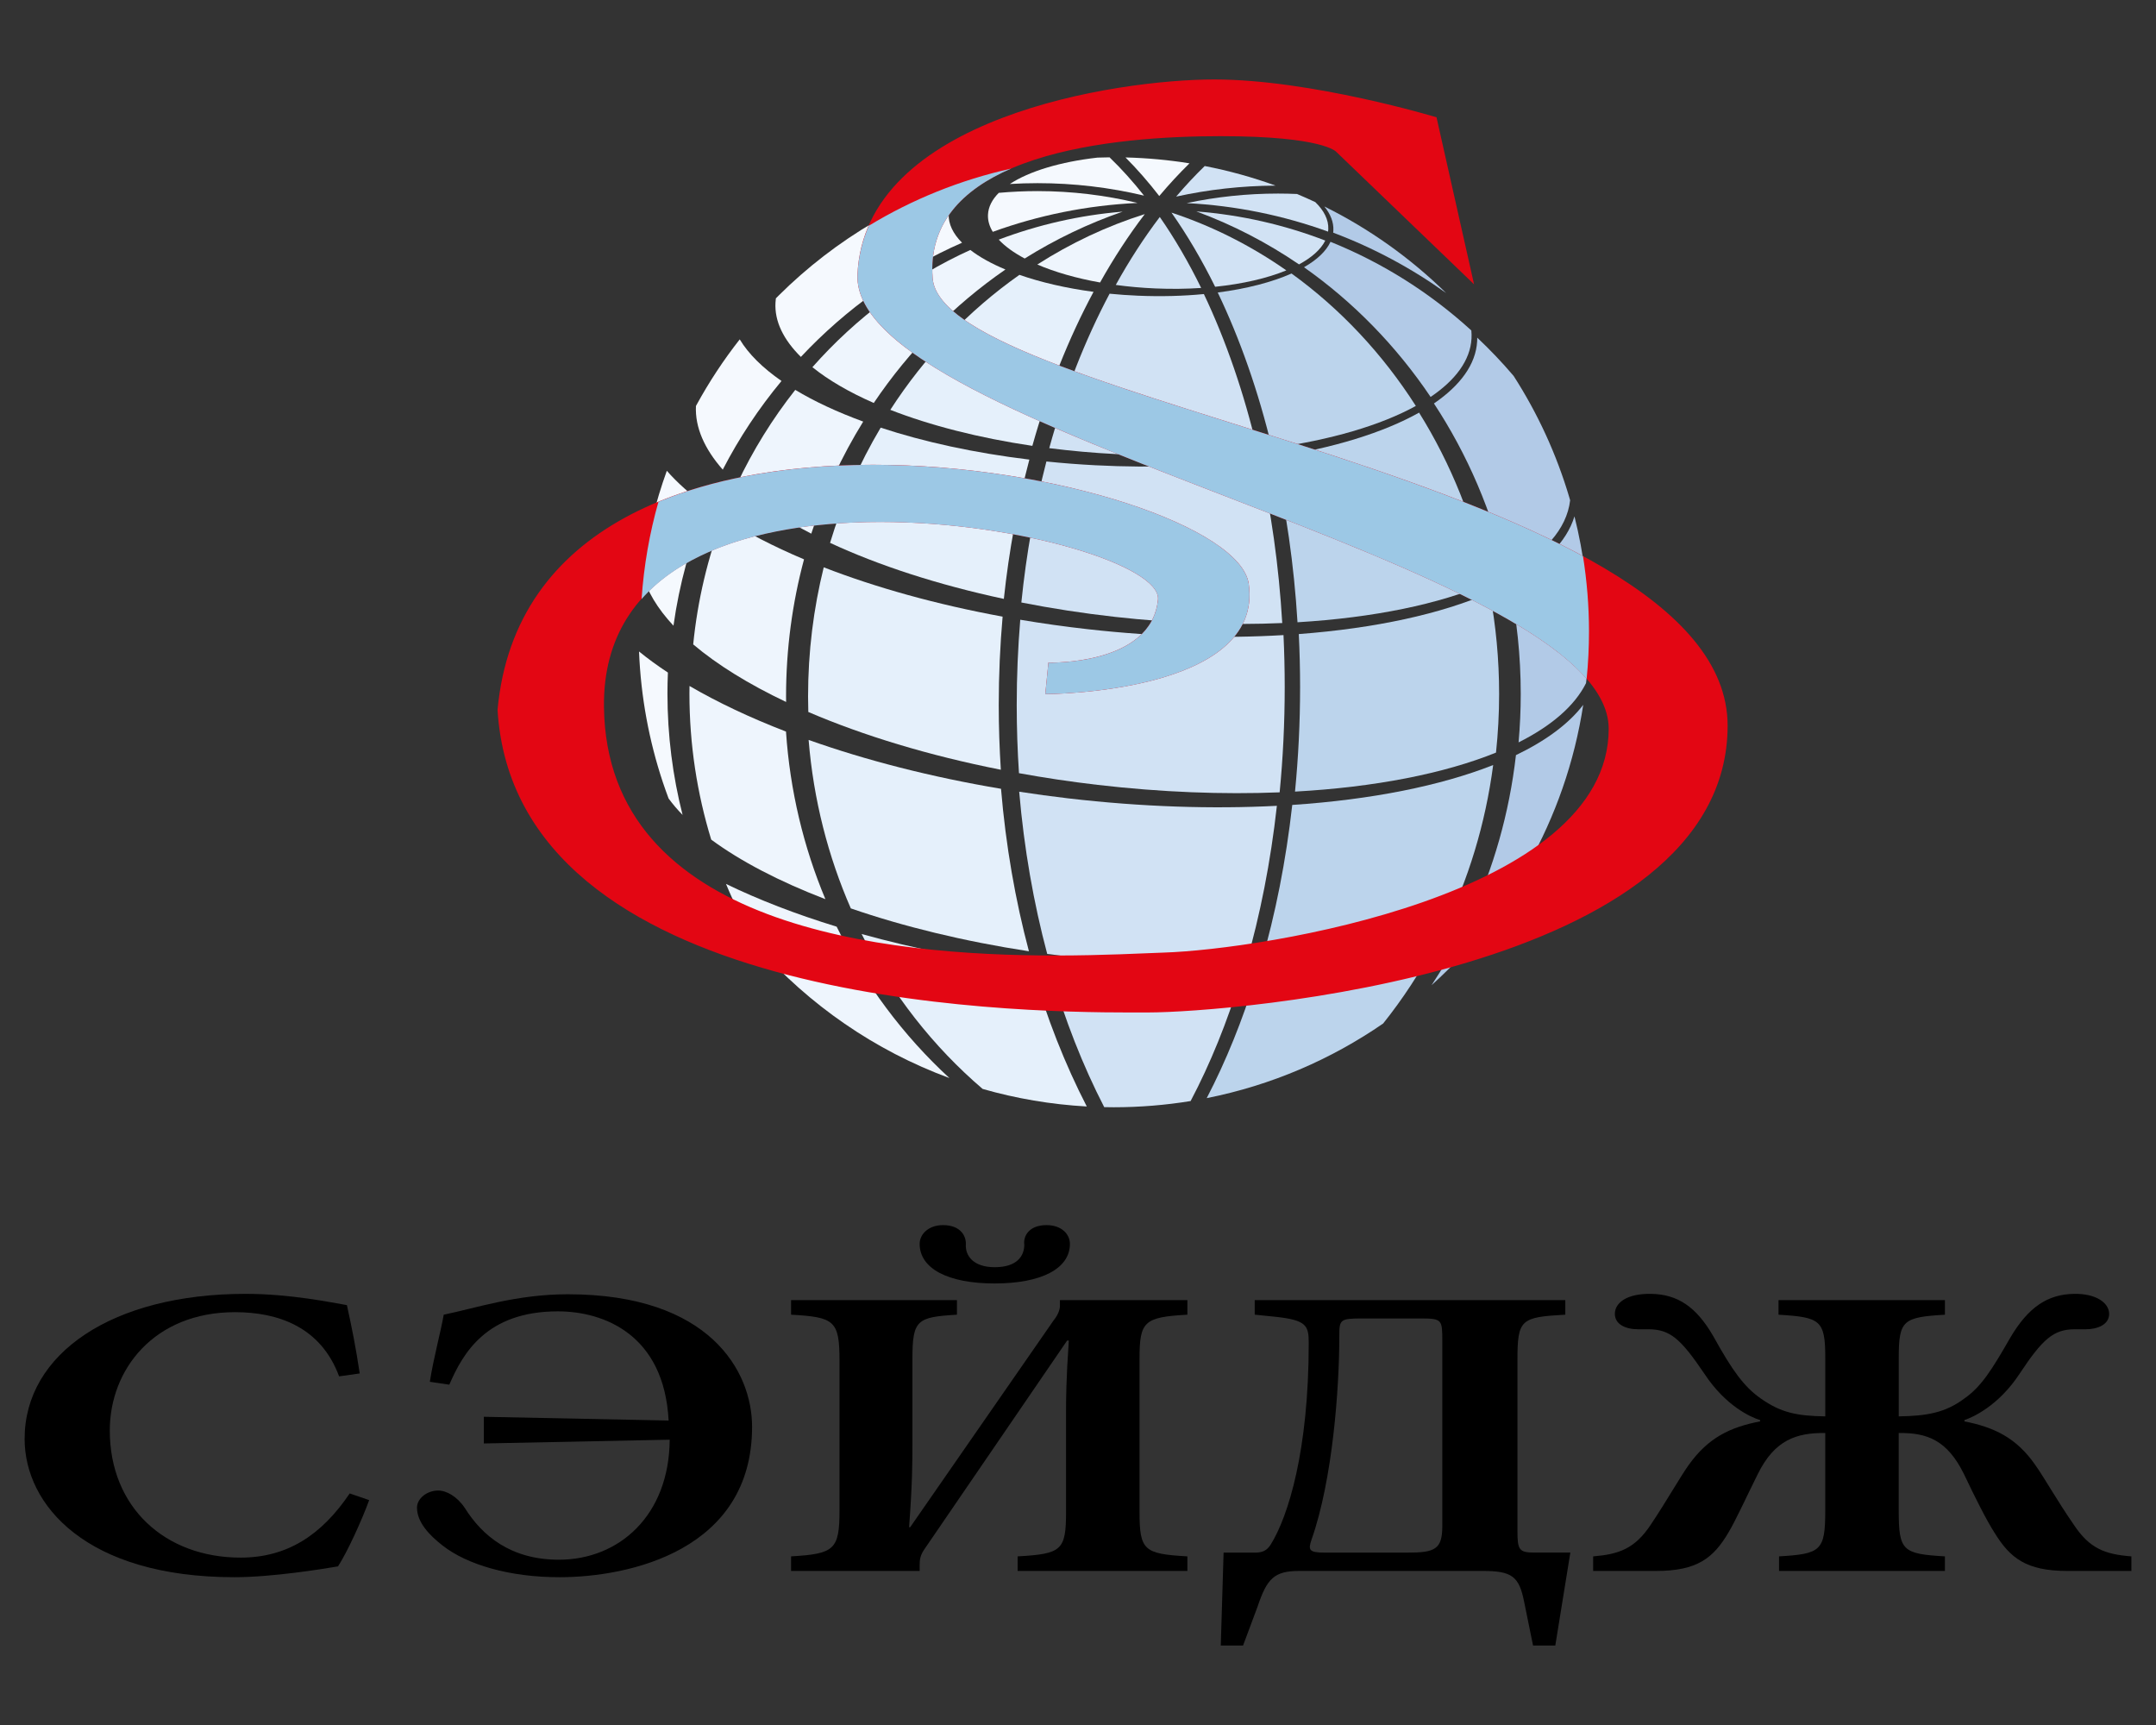 <?xml version="1.0" encoding="UTF-8"?> <!-- Generator: Adobe Illustrator 21.1.0, SVG Export Plug-In . SVG Version: 6.00 Build 0) --> <svg xmlns="http://www.w3.org/2000/svg" xmlns:xlink="http://www.w3.org/1999/xlink" x="0px" y="0px" viewBox="0 0 141.732 113.386" style="enable-background:new 0 0 141.732 113.386;" xml:space="preserve"><rect x="0" y="0" width="141.732" height="113.386" fill="#333333" stroke="none"/> <g id="Layer_4" style="display:none;"> <ellipse style="display:inline;fill:#FFFFFF;" cx="5.042" cy="-301.505" rx="31.319" ry="31.24"></ellipse> </g> <g id="Layer_2"> <g> <path style="fill:#EEF5FD;" d="M72.317,18.568c0.905-1.614,1.889-3.119,2.939-4.495c-2.502,0.789-4.872,1.911-7.065,3.314 C69.342,17.882,70.747,18.288,72.317,18.568z"></path> <path style="fill:#D1E2F4;" d="M73.349,18.729c0.832,0.113,1.703,0.192,2.602,0.23c1.041,0.045,2.051,0.032,3.012-0.032 c-0.83-1.694-1.74-3.255-2.72-4.665C75.207,15.626,74.239,17.12,73.349,18.729z"></path> <path style="fill:#D1E2F4;" d="M79.881,18.85c1.823-0.188,3.431-0.563,4.681-1.078c-2.32-1.62-4.855-2.907-7.551-3.796 C78.047,15.448,79.007,17.081,79.881,18.85z"></path> <path style="fill:#EEF5FD;" d="M67.362,16.992c2.014-1.259,4.17-2.297,6.44-3.081c-2.842,0.234-5.574,0.867-8.146,1.84 C66.068,16.194,66.647,16.612,67.362,16.992z"></path> <path style="fill:#D1E2F4;" d="M87.121,15.813c-2.669-1.028-5.513-1.688-8.474-1.916c2.393,0.88,4.654,2.055,6.748,3.482 C86.233,16.927,86.831,16.397,87.121,15.813z"></path> <path style="fill:#BCD4EC;" d="M84.903,17.978c-1.281,0.569-2.945,1.001-4.851,1.249c1.463,3.049,2.672,6.493,3.569,10.227 c3.864-0.535,7.142-1.499,9.454-2.771C90.882,23.249,88.105,20.292,84.903,17.978z"></path> <path style="fill:#EEF5FD;" d="M53.406,24.135c1.053,0.85,2.417,1.644,4.034,2.353c2.329-3.457,5.269-6.438,8.656-8.774 c-0.921-0.384-1.703-0.816-2.308-1.284C59.818,18.235,56.289,20.875,53.406,24.135z"></path> <path style="fill:#D1E2F4;" d="M70.819,62.949c3.892,0.437,7.635,0.569,11.086,0.438c0.934-3.234,1.626-6.733,2.035-10.42 c-4.23,0.219-8.869,0.074-13.707-0.489c-1.092-0.128-2.171-0.274-3.233-0.438c0.32,3.738,0.949,7.315,1.842,10.661 C69.495,62.792,70.154,62.874,70.819,62.949z"></path> <path style="fill:#B2CAE7;" d="M94.265,26.52c2.202,3.347,3.842,7.138,4.777,11.22c2.449-1.303,3.952-2.949,4.176-4.854 c-0.016-0.056-0.031-0.112-0.047-0.168c-0.846-2.862-2.09-5.554-3.669-8.01c-0.752-0.883-1.549-1.722-2.391-2.513 c0.001,0.078,0,0.156-0.005,0.235C97.021,23.948,96.001,25.334,94.265,26.52z"></path> <path style="fill:#E5F0FB;" d="M65.793,50.596c-0.089-1.399-0.137-2.82-0.137-4.257c0-1.971,0.088-3.909,0.254-5.807 c-4.352-0.799-8.339-1.915-11.759-3.242c-0.672,2.71-1.03,5.555-1.03,8.49c0,0.341,0.005,0.68,0.016,1.018 C56.736,48.345,61.042,49.657,65.793,50.596z"></path> <path style="fill:#E5F0FB;" d="M67.64,62.528c-0.894-3.359-1.521-6.941-1.835-10.68c-4.617-0.775-8.897-1.881-12.648-3.212 c0.32,3.929,1.282,7.66,2.774,11.073C59.383,60.899,63.352,61.872,67.64,62.528z"></path> <path style="fill:#EEF5FD;" d="M56.746,27.711c-1.701-0.623-3.207-1.325-4.467-2.084c-1.497,1.895-2.785,3.971-3.83,6.191 c1.252,1.145,2.904,2.245,4.883,3.26C54.182,32.462,55.334,29.994,56.746,27.711z"></path> <path style="fill:#D1E2F4;" d="M74.806,19.436c-0.634-0.027-1.256-0.071-1.863-0.131c-1.609,3.029-2.95,6.446-3.967,10.152 c1.418,0.18,2.881,0.313,4.385,0.39c3.297,0.17,6.443,0.065,9.303-0.271c-0.883-3.752-2.077-7.204-3.523-10.247 C77.784,19.46,76.323,19.5,74.806,19.436z"></path> <path style="fill:#EEF5FD;" d="M47.533,34.014c-1.001,2.628-1.673,5.428-1.963,8.343c1.582,1.34,3.65,2.618,6.108,3.784 c-0.001-0.121-0.004-0.24-0.004-0.36c0-3.124,0.412-6.146,1.181-9.014C50.84,35.915,49.05,34.99,47.533,34.014z"></path> <path style="fill:#D1E2F4;" d="M72.007,30.582c-1.093-0.057-2.166-0.14-3.218-0.248c-0.76,2.932-1.319,6.036-1.647,9.268 c1.971,0.388,4.028,0.708,6.148,0.945c3.863,0.433,7.58,0.555,11.003,0.406c-0.223-3.772-0.737-7.385-1.501-10.761 C79.515,30.629,75.854,30.781,72.007,30.582z"></path> <path style="fill:#BCD4EC;" d="M97.767,38.35c-0.848-4.081-2.388-7.874-4.479-11.228c-2.345,1.317-5.644,2.332-9.542,2.934 c0.789,3.405,1.32,7.045,1.55,10.846C90.3,40.602,94.618,39.709,97.767,38.35z"></path> <path style="fill:#D1E2F4;" d="M72.142,51.589c4.207,0.49,8.254,0.641,11.98,0.492c0.219-2.248,0.333-4.561,0.333-6.924 c0-1.15-0.027-2.288-0.08-3.412c-3.952,0.234-8.301,0.123-12.838-0.384c-1.521-0.17-3.012-0.38-4.467-0.625 c-0.152,1.831-0.232,3.703-0.232,5.603c0,1.515,0.05,3.01,0.148,4.482C68.658,51.126,70.379,51.384,72.142,51.589z"></path> <path style="fill:#E5F0FB;" d="M58.528,26.94c2.627,1.025,5.811,1.845,9.337,2.366c1.034-3.687,2.394-7.091,4.023-10.123 c-1.813-0.242-3.469-0.628-4.872-1.117C63.68,20.412,60.794,23.429,58.528,26.94z"></path> <path style="fill:#BCD4EC;" d="M98.159,50.286c-3.463,1.366-8.003,2.275-13.208,2.623c-0.413,3.685-1.11,7.188-2.054,10.433 c4.719-0.255,8.846-1.015,11.987-2.186C96.521,57.833,97.648,54.169,98.159,50.286z"></path> <path style="fill:#E5F0FB;" d="M54.567,35.682c3.183,1.481,7.076,2.752,11.424,3.684c0.34-3.189,0.909-6.255,1.677-9.156 c-3.611-0.436-6.931-1.163-9.774-2.1C56.502,30.451,55.377,32.991,54.567,35.682z"></path> <path style="fill:#F5F9FE;" d="M43.907,44.208c-0.686-0.452-1.32-0.915-1.898-1.385c0.119,2.991,0.66,5.872,1.563,8.588 c0.121,0.361,0.248,0.72,0.381,1.075c0.265,0.362,0.571,0.724,0.919,1.079c-0.649-2.553-0.995-5.228-0.995-7.981 C43.876,45.122,43.888,44.663,43.907,44.208z"></path> <path style="fill:#D1E2F4;" d="M69.054,63.757c0.938,3.262,2.13,6.289,3.535,9.016c0.208,0.004,0.415,0.008,0.624,0.008 c1.722,0,3.411-0.141,5.056-0.408c1.289-2.443,2.406-5.189,3.315-8.174C77.708,64.382,73.469,64.251,69.054,63.757z"></path> <path style="fill:#E5F0FB;" d="M56.641,61.392c1.989,3.944,4.705,7.407,7.956,10.184c2.192,0.628,4.483,1.022,6.846,1.154 c-1.426-2.766-2.634-5.826-3.582-9.115C63.854,63.11,60.071,62.347,56.641,61.392z"></path> <path style="fill:#EEF5FD;" d="M55.001,60.911c-2.7-0.828-5.148-1.777-7.276-2.811c0.591,1.42,1.278,2.789,2.055,4.094 c3.395,3.851,7.724,6.857,12.633,8.667C59.38,68.071,56.855,64.698,55.001,60.911z"></path> <path style="fill:#F5F9FE;" d="M46.419,33.251c-1.025-0.747-1.893-1.518-2.583-2.306c-0.744,2.06-1.28,4.22-1.577,6.457 c-0.014,0.093-0.025,0.188-0.037,0.282c0.299,1.161,1.002,2.318,2.051,3.444C44.658,38.376,45.387,35.735,46.419,33.251z"></path> <path style="fill:#EEF5FD;" d="M51.67,48.087c-2.372-0.916-4.504-1.925-6.342-2.997c-0.003,0.164-0.006,0.328-0.006,0.494 c0,3.347,0.503,6.573,1.432,9.604c1.928,1.422,4.481,2.754,7.506,3.915C52.83,55.688,51.932,51.979,51.67,48.087z"></path> <path style="fill:#B2CAE7;" d="M94.108,64.759c1.529-1.379,2.924-2.906,4.158-4.56c-0.646,0.408-1.377,0.789-2.178,1.141 C95.492,62.522,94.83,63.665,94.108,64.759z"></path> <path style="fill:#B2CAE7;" d="M103.503,33.942c-0.518,1.698-2.022,3.18-4.283,4.388c0.492,2.347,0.751,4.785,0.751,7.289 c0,1.073-0.05,2.132-0.142,3.179c2.148-1.079,3.683-2.391,4.434-3.893c0.008-0.073,0.018-0.146,0.025-0.22 c0.101-1.027,0.154-2.07,0.154-3.125C104.442,38.932,104.116,36.38,103.503,33.942z"></path> <path style="fill:#B2CAE7;" d="M99.656,49.635c-0.438,3.831-1.487,7.464-3.04,10.787c1.071-0.521,1.982-1.099,2.705-1.729 c0.396-0.601,0.771-1.217,1.125-1.845c1.801-3.2,3.055-6.747,3.633-10.518C103.117,47.586,101.609,48.696,99.656,49.635z"></path> <path style="fill:#F5F9FE;" d="M51.375,25.042c-1.236-0.858-2.171-1.778-2.746-2.735c-1.058,1.348-2.006,2.784-2.834,4.296 c-0.016,0.028-0.03,0.057-0.045,0.085c-0.067,1.401,0.561,2.816,1.763,4.182C48.59,28.785,49.887,26.832,51.375,25.042z"></path> <path style="fill:#BCD4EC;" d="M82.579,64.144c-0.896,2.918-1.99,5.616-3.251,8.037c4.235-0.84,8.164-2.539,11.597-4.904 c1.297-1.623,2.451-3.385,3.441-5.264C91.194,63.12,87.157,63.856,82.579,64.144z"></path> <path style="fill:#D1E2F4;" d="M83.854,12.2c-1.502-0.544-3.058-0.977-4.658-1.287c-0.644,0.625-1.271,1.295-1.878,2.01 C79.429,12.461,81.614,12.212,83.854,12.2z"></path> <path style="fill:#BCD4EC;" d="M98.55,45.619c0-2.284-0.213-4.513-0.619-6.666c-3.188,1.399-7.522,2.346-12.551,2.725 c0.057,1.146,0.086,2.307,0.086,3.479c0,2.345-0.115,4.642-0.334,6.875c5.248-0.289,9.809-1.185,13.213-2.564 C98.479,48.205,98.55,46.921,98.55,45.619z"></path> <path style="fill:#D1E2F4;" d="M87.306,15.225c0.006-0.053,0.012-0.106,0.014-0.158c0.027-0.619-0.279-1.223-0.854-1.782 c-0.396-0.186-0.797-0.364-1.201-0.534c-0.413-0.018-0.828-0.028-1.246-0.028c-2.057,0-4.064,0.216-6.01,0.627 C81.259,13.517,84.38,14.166,87.306,15.225z"></path> <path style="fill:#B2CAE7;" d="M87.642,15.293c2.658,1,5.149,2.34,7.423,3.967c-2.341-2.293-5.038-4.22-8.004-5.689 c0.407,0.503,0.616,1.031,0.593,1.571C87.651,15.192,87.647,15.243,87.642,15.293z"></path> <path style="fill:#B2CAE7;" d="M85.722,17.566c3.244,2.28,6.068,5.175,8.324,8.525c1.643-1.109,2.608-2.412,2.689-3.837 c0.01-0.178,0.005-0.356-0.012-0.533c-2.705-2.467-5.834-4.451-9.258-5.826C87.179,16.514,86.575,17.078,85.722,17.566z"></path> <path style="fill:#F5F9FE;" d="M74.778,13.34c-2.115-0.508-4.314-0.779-6.571-0.779c-0.859,0-1.708,0.04-2.549,0.115 c-0.438,0.441-0.688,0.925-0.71,1.44c-0.017,0.383,0.094,0.76,0.316,1.123C68.255,14.154,71.451,13.496,74.778,13.34z"></path> <path style="fill:#F5F9FE;" d="M64.34,11.62c-1.142,0.338-2.257,0.741-3.341,1.201c0.756-0.184,1.522-0.34,2.298-0.465 C63.586,12.095,63.935,11.849,64.34,11.62z"></path> <path style="fill:#F5F9FE;" d="M63.243,15.954c-0.591-0.595-0.905-1.232-0.877-1.885c0.015-0.366,0.14-0.719,0.356-1.053 c-1.816,0.357-3.575,0.892-5.262,1.584c-2.296,1.343-4.406,2.97-6.28,4.834c-0.059,0.059-0.116,0.119-0.175,0.177 c-0.012,0.092-0.021,0.184-0.026,0.277c-0.071,1.234,0.529,2.443,1.669,3.572C55.616,20.294,59.214,17.725,63.243,15.954z"></path> <path style="fill:#F5F9FE;" d="M75.206,12.858c-0.725-0.92-1.48-1.76-2.266-2.516c-0.265,0.003-0.529,0.008-0.794,0.018 c-2.446,0.277-4.484,0.895-5.761,1.734c0.603-0.036,1.211-0.055,1.822-0.055C70.612,12.039,72.954,12.323,75.206,12.858z"></path> <path style="fill:#F5F9FE;" d="M78.195,10.736c-1.375-0.221-2.778-0.352-4.207-0.387c0.769,0.771,1.51,1.617,2.219,2.536 C76.849,12.122,77.511,11.406,78.195,10.736z"></path> </g> </g> <g id="Layer_3"> <g> <path style="fill:#E30613;" d="M75.508,66.428h-0.444h-0.734c-12.118,0-40.422-1.926-41.497-19.774 c1.327-14.42,17.623-15.978,24.569-15.978c12.419,0,24.082,4.314,24.564,7.714c0.188,1.329-0.146,2.499-0.998,3.478 c-2.905,3.346-10.96,3.61-12.114,3.631l0.18-1.818h0.031c1.132,0,6.801-0.204,7.183-4.259c0.031-0.318-0.109-0.649-0.415-0.983 c-1.827-2.009-9.899-4.255-17.964-4.255c-4.914,0-11.577,0.814-15.408,4.687c-1.947,1.97-2.916,4.521-2.881,7.588 c0.118,10.779,10.428,16.477,29.813,16.477c2.414,0,4.462-0.085,5.958-0.148c0.456-0.019,0.855-0.035,1.188-0.047 c7.835-0.257,29.339-4.247,29.339-14.833c0-5.635-12.875-10.612-25.325-15.422c-11.926-4.608-24.257-9.374-24.058-14.41 C56.907,7.688,73.903,5.348,79.824,5.348c5.978,0,13.686,2.219,14.505,2.461l2.362,10.5l-8.754-8.413 c-0.024-0.031-0.926-1.068-7.7-1.068c-6.016,0-13.912,0.781-17.369,4.505c-1.261,1.36-1.829,3.025-1.684,4.951 c0.26,3.507,9.278,6.351,19.721,9.641c14.496,4.567,32.541,10.254,32.541,19.772C113.446,65.326,75.888,66.428,75.508,66.428 L75.508,66.428z"></path> <path style="fill:#E30613;" d="M79.825,5.223c6.381,0,14.609,2.486,14.609,2.486l2.469,10.98l-9.052-8.702 c0,0-0.823-1.037-7.614-1.037c-6.789,0-19.547,1.037-18.929,9.325c0.616,8.288,52.263,13.053,52.263,29.421 c0,16.368-32.922,18.853-38.064,18.853c-0.294,0-0.69,0.002-1.177,0.002c-8.02,0-40.458-0.553-41.622-19.892 C33.825,34.491,45.617,30.549,57.4,30.55c12.089,0,24.168,4.151,24.689,7.824c1.029,7.252-13.374,7.251-13.374,7.251l0.205-2.072 c0,0,0.051,0.001,0.146,0.001c0.989,0,6.683-0.173,7.059-4.146c0.206-2.185-9.033-5.102-18.257-5.102 c-9.141,0-18.267,2.865-18.164,12.147c0.161,14.526,18.548,16.353,29.685,16.353c3.16,0,5.737-0.147,7.147-0.193 c6.377-0.207,29.217-3.729,29.217-14.709c0-10.981-49.794-19.477-49.383-29.836C56.78,7.709,73.448,5.223,79.825,5.223 M79.825,5.473c-5.891,0-22.798,2.316-23.206,12.605c-0.197,4.946,12.092,9.695,23.978,14.288 c12.49,4.827,25.405,9.818,25.405,15.539c0,10.684-21.593,14.703-29.459,14.959c-0.331,0.011-0.729,0.027-1.182,0.046 c-1.5,0.063-3.553,0.147-5.973,0.147c-19.463,0-29.814-5.741-29.935-16.601c-0.034-3.101,0.947-5.683,2.918-7.676 c3.862-3.904,10.558-4.724,15.496-4.724c8.338,0,16.209,2.264,18.058,4.295c0.331,0.363,0.482,0.727,0.448,1.08 c-0.386,4.072-5.911,4.362-7.227,4.373l-0.155,1.565c1.543-0.038,9.108-0.39,11.881-3.584c0.826-0.952,1.152-2.088,0.97-3.377 C81.366,35.055,69.763,30.801,57.4,30.8c-6.911,0-23.127,1.547-24.443,15.884c1.068,17.704,29.289,19.619,41.373,19.619 l0.732-0.001l0.444-0.001c2.59,0,11.987-0.603,20.889-3.278c7.722-2.321,16.926-6.864,16.926-15.325 c0-9.427-17.996-15.098-32.456-19.654c-10.916-3.44-19.539-6.157-19.807-9.748c-0.146-1.963,0.432-3.662,1.719-5.048 c3.488-3.757,11.42-4.546,17.459-4.546c6.718,0,7.718,1.015,7.81,1.131l8.43,8.101L94.223,7.908 C93.114,7.584,85.645,5.473,79.825,5.473L79.825,5.473z"></path> </g> <path style="fill:none;" d="M58.318,18.122c0.476,6.106,29.79,10.313,45.499,18.584C101.431,21.792,88.594,10.4,73.111,10.4 c-4.694,0-9.141,1.053-13.13,2.927C58.813,14.57,58.163,16.138,58.318,18.122z"></path> <path style="fill:none;" d="M53.101,17.913c0.003-0.062,0.014-0.12,0.018-0.181c-4.29,3.628-7.588,8.401-9.44,13.852 c15.135-3.489,35.884,2.038,36.589,6.777c1.087,7.303-14.127,7.302-14.127,7.302l0.217-2.086c0,0,7.173,0.209,7.609-4.174 c0.316-3.19-20.335-7.926-31.505-3.017c-0.297,1.737-0.46,3.519-0.46,5.341c0,2.901,0.399,5.706,1.133,8.372 c20.278-2.268,39.789,0.195,60.11-0.557c0.375-1.471,0.633-2.986,0.793-4.531C96.155,35.334,52.706,27.4,53.101,17.913z"></path> <g> <path d="M24.268,98.604c-0.476,1.314-1.427,3.396-2.048,4.355c-0.952,0.164-4.318,0.712-6.807,0.712 c-9.733,0-13.795-4.738-13.795-9.094c0-5.613,5.782-9.531,14.527-9.531c2.963,0,5.672,0.576,6.66,0.74 c0.329,1.506,0.585,2.766,0.841,4.492l-1.354,0.191c-1.208-3.26-4.025-4.219-6.843-4.219c-5.306,0-8.232,3.753-8.232,7.779 c0,5.039,3.622,8.354,8.599,8.354c3.037,0,5.306-1.453,7.172-4.218L24.268,98.604z"></path> <path d="M28.256,90.826c0.256-1.616,0.695-3.178,0.914-4.41c2.123-0.438,4.794-1.343,8.16-1.343c9.33,0,12.111,5.067,12.111,8.71 c0,8.136-8.086,9.888-12.661,9.888c-3.292,0-6.073-0.822-7.684-2.082c-0.878-0.684-1.683-1.533-1.683-2.492 c0-0.602,0.658-1.123,1.391-1.123c0.549,0,1.244,0.385,1.756,1.151c1.134,1.806,3,3.396,6.183,3.396 c3.952,0,7.246-2.903,7.282-7.889L31.806,94.88v-1.754l12.148,0.247c-0.294-5.642-4.246-7.177-7.282-7.177 c-4.72,0-6.257,2.794-7.135,4.82L28.256,90.826z"></path> <path d="M66.896,103.26v-0.958c2.891-0.165,3.184-0.383,3.184-2.931v-6.437c0-0.959,0-2.164,0.183-4.82h-0.11l-9.367,13.693 c-0.293,0.412-0.329,0.713-0.329,1.068v0.384h-8.453v-0.958c2.854-0.165,3.184-0.439,3.184-3.04v-9.806 c0-2.656-0.33-2.876-3.184-3.04v-0.958h10.904v0.958c-2.634,0.164-2.927,0.329-2.927,2.931v5.586c0,1.097,0,2.549-0.219,5.451 h0.073l9.44-13.611c0.293-0.356,0.403-0.713,0.403-0.932v-0.383h8.379v0.958c-2.854,0.164-3.146,0.438-3.146,2.903v10.052 c0,2.548,0.292,2.766,3.146,2.931v0.958H66.896z M65.359,84.362c-3.001,0-4.903-0.959-4.903-2.604c0-0.601,0.549-1.23,1.537-1.23 c1.171,0,1.536,0.739,1.5,1.287c-0.037,0.711,0.476,1.479,1.902,1.479c1.464,0,1.94-0.739,1.94-1.479 c-0.073-0.548,0.292-1.287,1.463-1.287c1.025,0,1.537,0.629,1.537,1.23c0,1.645-1.902,2.604-4.94,2.604H65.359z"></path> <path d="M102.243,108.162h-1.463l-0.586-2.876c-0.329-1.67-0.805-2.026-2.707-2.026H85.411c-1.646,0-2.121,0.493-2.744,2.355 l-0.951,2.547h-1.464l0.185-6.108h2.084c0.477,0,0.77-0.135,1.025-0.547c1.135-1.835,2.488-6.135,2.488-13.229 c0-1.15-0.146-1.506-2.196-1.726l-1.354-0.137v-0.958h20.417v0.958c-2.927,0.164-3.146,0.302-3.146,2.985v11.229 c0,1.259,0.11,1.423,1.135,1.423h2.342L102.243,108.162z M94.815,88.196c0-1.451,0-1.533-1.427-1.533h-3.843 c-1.463,0-1.5,0.082-1.5,1.15c0,3.45-0.438,9.448-1.828,13.393c-0.221,0.656-0.184,0.848,0.84,0.848h5.488 c1.795,0,2.27-0.219,2.27-1.752V88.196z"></path> <path d="M135.905,103.26c-2.707,0-3.768-0.849-4.793-2.52c-0.512-0.794-1.244-2.245-2.012-3.862 c-1.098-2.219-2.416-2.711-4.281-2.684v5.094c0,2.657,0.256,2.849,3.036,3.014v0.958h-10.903v-0.958 c2.744-0.165,3.037-0.356,3.037-3.014v-5.094c-1.902-0.027-3.33,0.465-4.428,2.684c-0.805,1.617-1.463,3.068-1.939,3.862 c-0.988,1.671-2.049,2.52-4.756,2.52h-4.135v-0.958c1.684-0.138,2.743-0.494,3.805-2.109c1.061-1.589,1.903-3.096,2.488-3.916 c1.281-1.781,2.707-2.466,4.684-2.849v-0.083c-0.621-0.191-2.268-0.931-3.659-3.04c-1.573-2.327-2.269-2.931-3.695-2.931h-0.659 c-0.842,0-1.537-0.328-1.537-1.012c0-0.74,0.807-1.343,2.379-1.316c1.72,0.027,2.963,0.822,4.098,2.795 c1.244,2.246,2.014,3.313,3.111,4.08c1.316,0.932,2.379,1.15,4.244,1.178v-3.861c0-2.465-0.33-2.657-3.073-2.821v-0.958h10.939 v0.958c-2.743,0.164-3.036,0.356-3.036,2.821v3.861c1.865-0.027,3.074-0.246,4.318-1.178c1.098-0.767,1.793-1.863,3-3.971 c1.207-2.055,2.488-2.877,4.207-2.904c1.465-0.026,2.306,0.604,2.306,1.316c0,0.711-0.769,1.012-1.537,1.012h-0.732 c-1.391,0-2.121,0.658-3.623,2.931c-1.389,2.109-3.072,2.849-3.621,3.04v0.083c1.939,0.383,3.402,1.067,4.646,2.849 c0.586,0.82,1.427,2.327,2.524,3.916c1.062,1.615,2.087,1.972,3.806,2.109v0.958H135.905z"></path> </g> <g> <path style="fill:none;" d="M82.089,38.374c1.029,7.252-13.374,7.251-13.374,7.251l0.205-2.072c0,0,6.792,0.208,7.204-4.145 c0.346-3.653-25.706-9.344-33.948-0.037c-0.048,0.707-0.081,1.418-0.081,2.137c0,4.176,0.827,8.157,2.316,11.797h57.73 c1.114-2.724,1.857-5.637,2.161-8.68C96.13,35.176,56,27.375,56.369,18.069c0.047-1.176,0.312-2.247,0.739-3.227 c-6.644,4.037-11.652,10.492-13.823,18.139C57.605,27.059,81.354,33.19,82.089,38.374z"></path> <path style="fill:none;" d="M61.308,18.276c0.447,6.019,27.806,10.181,42.753,18.278c-2.373-14.866-15.25-26.227-30.785-26.227 c-2.339,0-4.615,0.266-6.807,0.754C63.287,12.455,61.041,14.684,61.308,18.276z"></path> <g> <path style="fill:#9CC8E5;" d="M76.124,39.409c-0.412,4.352-7.204,4.145-7.204,4.145l-0.205,2.072c0,0,14.403,0.001,13.374-7.251 c-0.734-5.183-24.484-11.315-38.803-5.393c-0.583,2.052-0.96,4.189-1.109,6.391C50.418,30.064,76.47,35.756,76.124,39.409z"></path> </g> <g> <path style="fill:#9CC8E5;" d="M104.303,44.626c0.103-1.026,0.155-2.065,0.155-3.118c0-1.687-0.139-3.34-0.396-4.954 c-14.947-8.097-42.306-12.259-42.753-18.278c-0.268-3.593,1.979-5.821,5.162-7.195c-3.355,0.748-6.51,2.027-9.361,3.76 c-0.427,0.981-0.692,2.051-0.739,3.227C56,27.375,96.13,35.176,104.303,44.626z"></path> </g> </g> <g> </g> <g> </g> <g> </g> <g> </g> <g> </g> <g> </g> </g> </svg> 